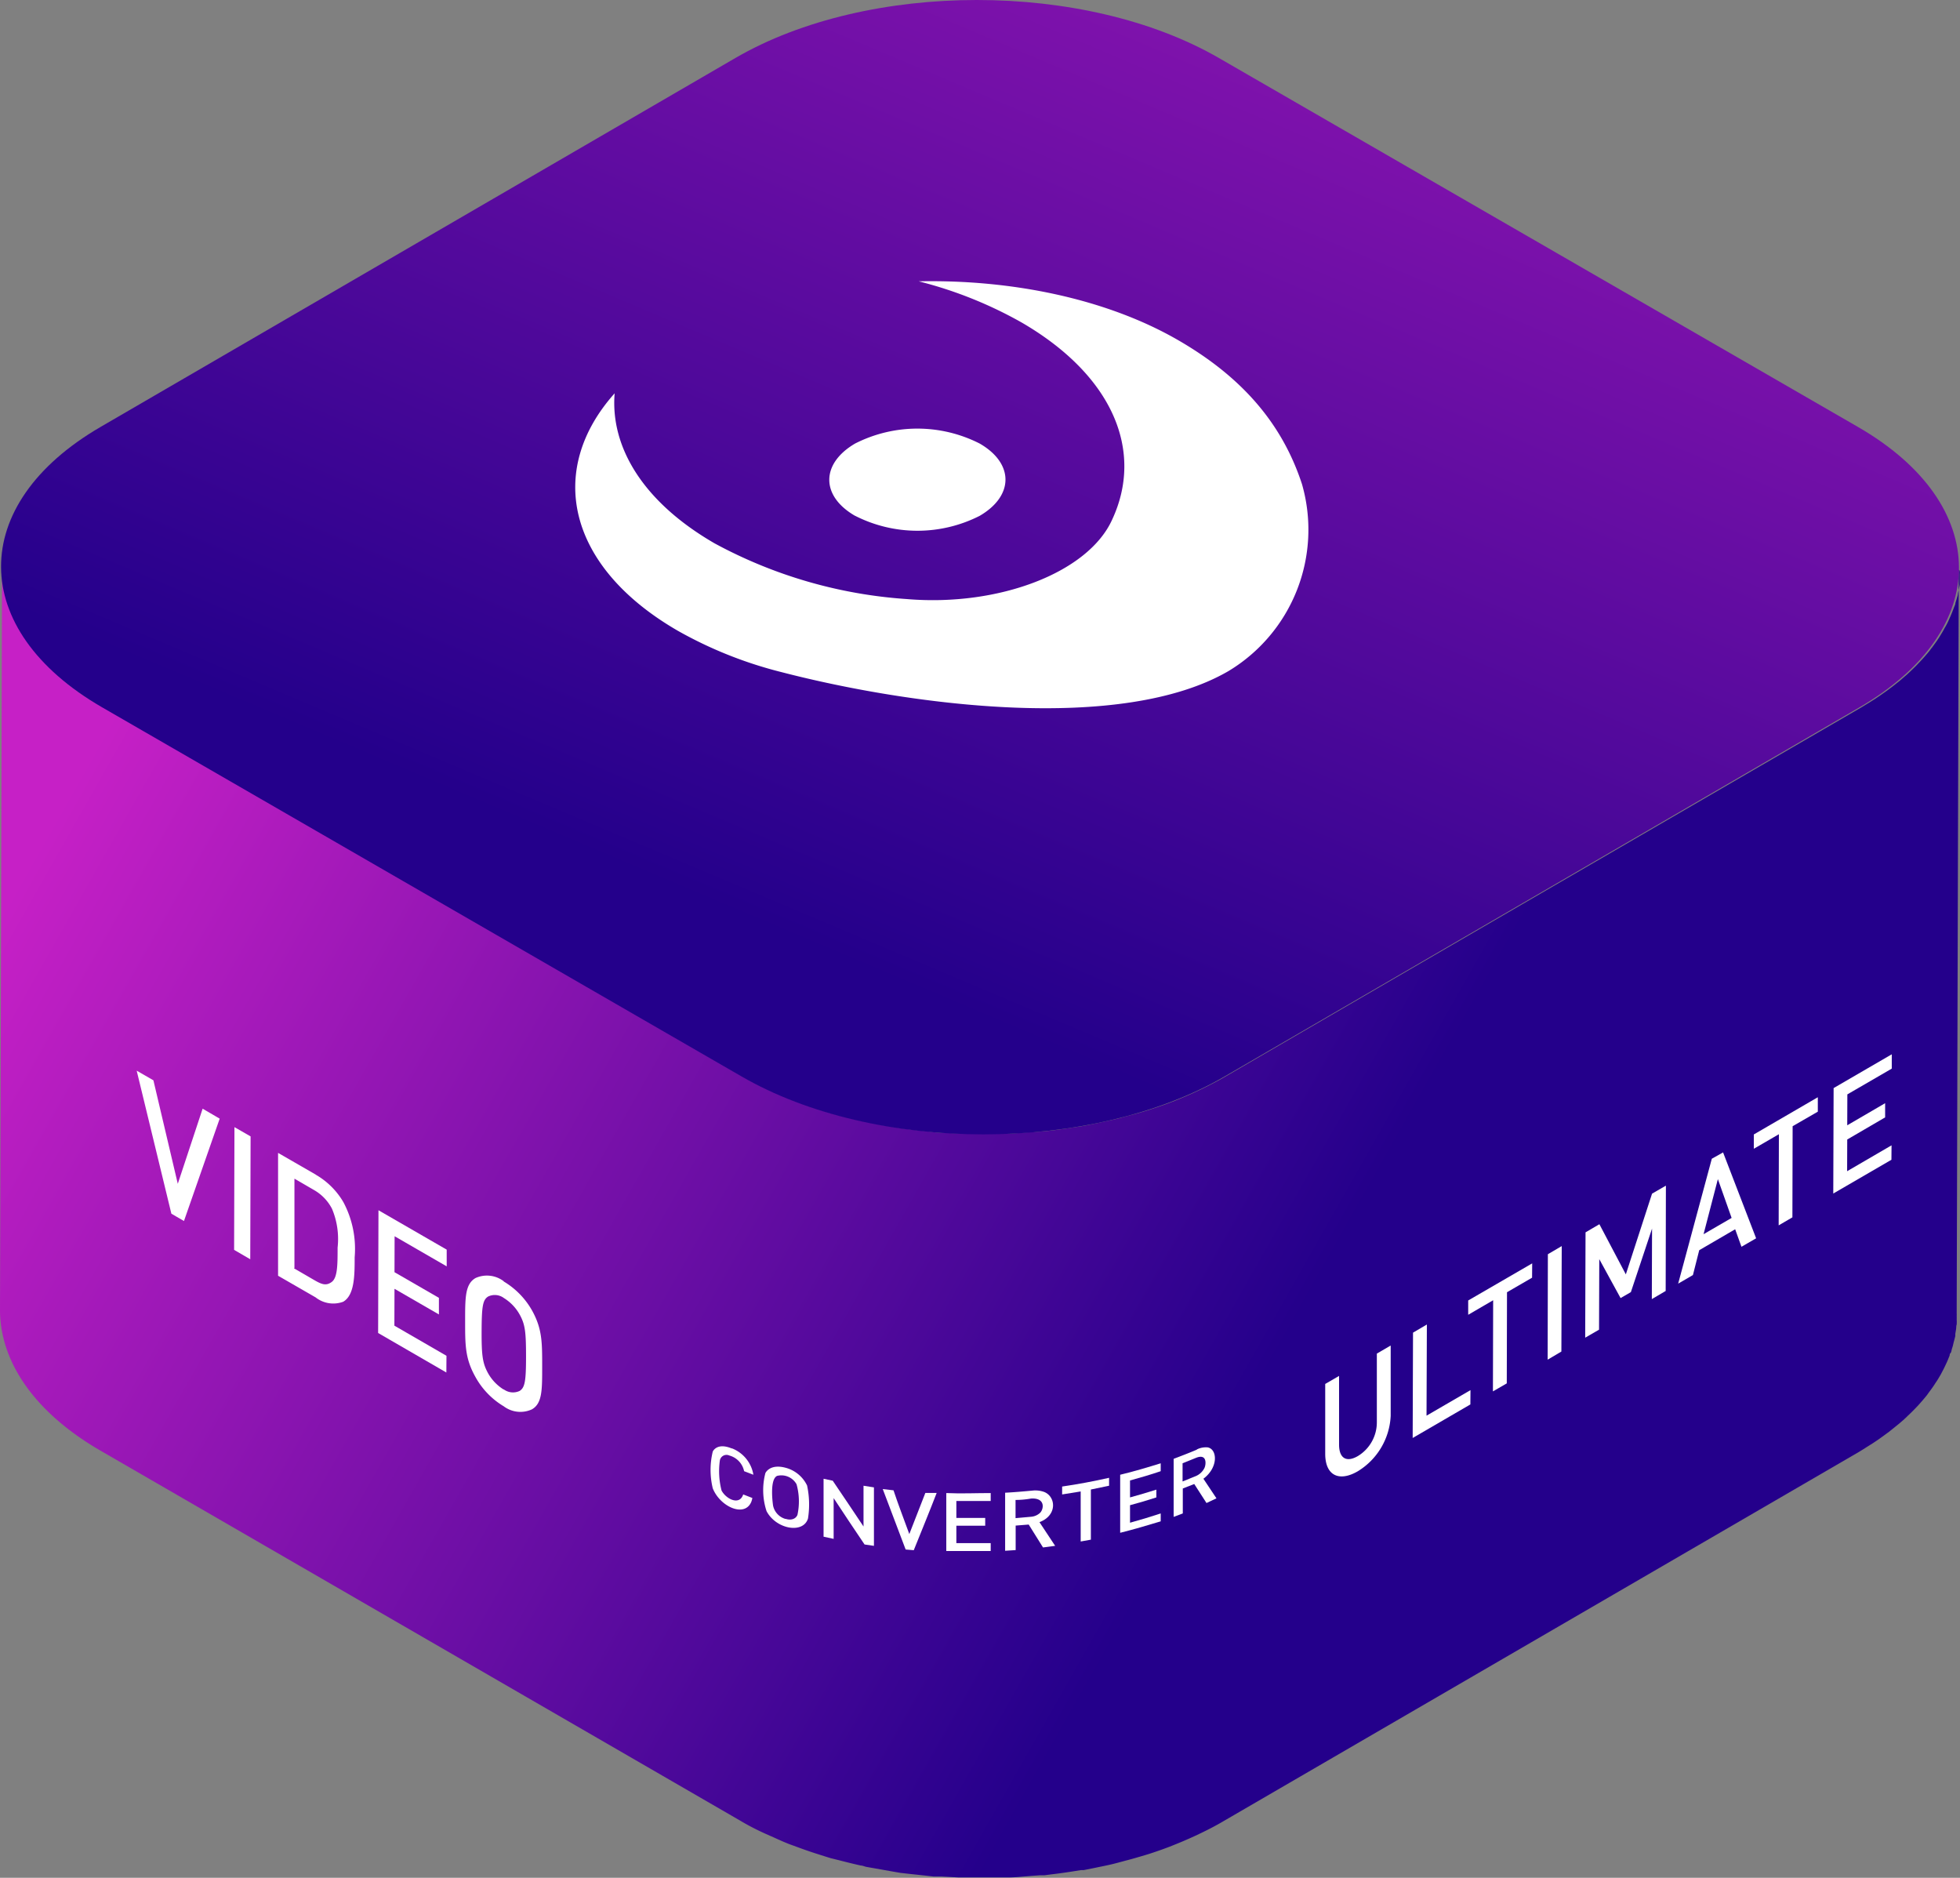 <svg id="图层_1" data-name="图层 1" xmlns="http://www.w3.org/2000/svg" xmlns:xlink="http://www.w3.org/1999/xlink" viewBox="0 0 171.21 164"><rect x="0" y="0" width="171.21" height="164" fill="#808080" stroke="none"/><defs><style>.cls-1{fill:url(#未命名的渐变_3179);}.cls-2{fill:url(#未命名的渐变_3179-2);}.cls-3{fill:#fff;}</style><linearGradient id="未命名的渐变_3179" x1="18.18" y1="47.76" x2="119.13" y2="104.97" gradientUnits="userSpaceOnUse"><stop offset="0" stop-color="#c620c6"/><stop offset="1" stop-color="#24008b"/></linearGradient><linearGradient id="未命名的渐变_3179-2" x1="131.23" y1="-58.42" x2="71.5" y2="82.91" xlink:href="#未命名的渐变_3179"/></defs><title>vcu</title><path class="cls-1" d="M171.19,50.14l0,.45c0,.13,0,.27,0,.4s-.05.29-.07.44l-.09.4c0,.14-.06.29-.1.44l-.12.39c0,.14-.09.29-.14.43l-.15.39c-.06.15-.12.3-.19.45s-.11.25-.17.38-.15.3-.24.45-.13.24-.2.36-.21.35-.32.53l-.21.32-.42.58a2.35,2.35,0,0,0-.19.25q-.36.45-.78.9l-.22.23c-.21.23-.44.45-.67.67l-.33.31-.43.37c-.13.12-.27.23-.41.34s-.31.25-.47.37l-.44.33-.51.36-.47.32-.55.35-.69.42L107.08,94c-.65.38-1.33.73-2,1.06l-.55.26c-.62.29-1.26.56-1.91.82l-.26.1c-.7.27-1.42.51-2.14.74-.51.16-1,.3-1.55.44s-.77.22-1.17.31-1.1.25-1.65.36c-.4.08-.8.17-1.2.24l-.51.08q-1,.16-2.07.3l-.6.07-1.21.1c-.67,0-1.34.1-2,.13l-1.29,0H85.29l-1.37,0-1.51-.08q-.69,0-1.38-.12l-1.49-.16-1.34-.19-1.58-.28-1.24-.25c-.63-.14-1.24-.29-1.86-.45l-1.19-.32-.62-.2c-.62-.19-1.22-.4-1.82-.62l-.52-.19c-.54-.21-1.06-.44-1.58-.67-.26-.11-.53-.22-.78-.34-.75-.36-1.49-.74-2.19-1.14L9,61.77a18.61,18.61,0,0,1-7.58-7.36,10.81,10.81,0,0,1-1.24-5L0,114.4c0,4.46,2.93,8.92,8.82,12.32L64.64,159q1,.6,2.19,1.14l.77.34c.44.2.88.4,1.34.58l.25.09.52.19c.59.22,1.2.43,1.81.62l.63.2.42.13.77.19c.61.16,1.23.31,1.85.45.17,0,.33.09.5.12l.74.13,1.58.28.64.11.7.08,1.49.16.71.08.67,0,1.52.08.76,0h3.06l.48,0c.67,0,1.35-.08,2-.13l.81-.06.39,0,.61-.08c.69-.08,1.38-.18,2.07-.29l.5-.08.24,0,1-.2c.56-.12,1.11-.22,1.66-.36s.78-.21,1.17-.31,1-.28,1.54-.44l.33-.1c.62-.2,1.22-.41,1.82-.64l.25-.1c.66-.26,1.29-.53,1.92-.82l.55-.26c.69-.33,1.36-.68,2-1.06l55.46-32.22.36-.22.33-.21.54-.34.48-.32.5-.36.45-.33.46-.37.42-.34.43-.37c.05-.06.12-.11.17-.16s.1-.1.15-.15c.24-.22.46-.44.68-.67l.22-.23c.27-.3.53-.6.77-.9,0,0,0,0,0,0l.15-.21c.15-.2.29-.39.42-.58s.14-.22.21-.32.23-.35.33-.53l.09-.15.11-.21c.08-.15.16-.3.23-.45l.18-.38c.07-.15.13-.3.19-.45a1.8,1.8,0,0,0,.08-.21c0-.06,0-.12.07-.18s.09-.29.14-.43.08-.26.11-.4.08-.29.11-.43l.06-.24c0-.05,0-.1,0-.16s.05-.3.07-.45,0-.26.05-.39a3.4,3.4,0,0,0,0-.45,2.28,2.28,0,0,0,0-.26,2.44,2.44,0,0,0,0-.27l.18-64.94C171.21,49.79,171.2,50,171.19,50.14Z"/><path class="cls-2" d="M162.3,37.29c11.71,6.76,11.76,17.72.14,24.48L107,94c-11.63,6.76-30.55,6.77-42.25,0L8.91,61.77C-2.8,55-2.85,44.05,8.78,37.29L64.23,5.07c11.63-6.76,30.55-6.76,42.25,0Z"/><path class="cls-3" d="M121.47,117.52l-1.2.7,0,6a3.44,3.44,0,0,1-1.66,2.95c-1,.58-1.64.19-1.64-1l0-6-1.21.7,0,6.1c0,1.91,1.22,2.47,2.84,1.53a6,6,0,0,0,2.88-4.85v-6.1"/><polyline class="cls-3" points="124.64 115.68 123.43 116.39 123.4 125.59 128.44 122.66 128.45 121.41 124.61 123.64 124.64 115.68"/><polyline class="cls-3" points="133.84 110.34 128.25 113.58 128.25 114.83 130.43 113.56 130.41 121.52 131.62 120.82 131.64 112.86 133.83 111.59 133.84 110.34"/><polyline class="cls-3" points="136.42 108.83 135.21 109.54 135.19 118.75 136.39 118.04 136.42 108.83"/><polyline class="cls-3" points="145.52 103.55 144.31 104.25 142.02 111.3 139.71 106.92 138.5 107.63 138.47 116.83 139.68 116.13 139.7 109.97 141.56 113.37 142.46 112.85 144.31 107.3 144.29 113.46 145.5 112.75 145.52 103.55"/><path class="cls-3" d="M148.81,107.79l1.25-4.81,1.2,3.39-2.45,1.42m1.72-7.15-1,.56-2.94,10.91,1.29-.75.55-2.17,3.14-1.83.55,1.53,1.28-.74-2.89-7.51"/><polyline class="cls-3" points="158.79 95.83 153.2 99.08 153.2 100.33 155.39 99.06 155.37 107.02 156.57 106.32 156.59 98.36 158.79 97.09 158.79 95.83"/><polyline class="cls-3" points="165.25 92.08 160.17 95.03 160.14 104.24 165.22 101.29 165.23 100.03 161.35 102.29 161.36 99.52 164.67 97.59 164.67 96.35 161.36 98.28 161.37 95.58 165.25 93.33 165.25 92.08"/><polyline class="cls-3" points="19.19 97.7 17.7 96.83 15.53 103.39 13.4 94.35 11.94 93.51 14.97 106 16.07 106.64 19.19 97.7"/><polyline class="cls-3" points="21.89 99.25 20.48 98.44 20.45 109.16 21.86 109.98 21.89 99.25"/><path class="cls-3" d="M25.72,110.74l0-7.8,1.72,1A4,4,0,0,1,29,105.57a6.8,6.8,0,0,1,.49,3.39c0,1.47,0,2.62-.51,3s-.91.2-1.58-.19l-1.72-1m1.89-8.19-3.28-1.89,0,10.73,3.28,1.89a2.49,2.49,0,0,0,2.41.38c1-.58,1-2.33,1-3.88A8.68,8.68,0,0,0,30,105a6.6,6.6,0,0,0-2.41-2.4"/><polyline class="cls-3" points="39.02 109.14 33.06 105.7 33.03 116.42 38.99 119.87 39 118.41 34.45 115.78 34.46 112.56 38.34 114.8 38.34 113.35 34.46 111.11 34.47 107.97 39.02 110.6 39.02 109.14"/><path class="cls-3" d="M44,121.36a3.94,3.94,0,0,1-1.39-1.47c-.45-.84-.55-1.49-.54-3.65s.1-2.7.56-3a1.33,1.33,0,0,1,1.39.13,3.94,3.94,0,0,1,1.39,1.47c.46.84.54,1.49.54,3.64s-.1,2.71-.56,3a1.36,1.36,0,0,1-1.39-.14m0-9.44a2.42,2.42,0,0,0-2.46-.28c-.92.53-.91,1.73-.91,3.79s0,3.24.89,4.83A6.79,6.79,0,0,0,44,122.82a2.41,2.41,0,0,0,2.46.27c.92-.52.9-1.73.9-3.79s0-3.24-.87-4.82A6.89,6.89,0,0,0,44,111.92"/><path class="cls-3" d="M74.7,45.05a12,12,0,0,0,10.88,0c3-1.75,3-4.58,0-6.31a12,12,0,0,0-10.89,0c-3,1.76-3,4.58,0,6.31"/><path class="cls-3" d="M113.73,42.28C112,37,108.5,32.93,102.9,29.7c-6.22-3.59-14.47-5.3-22.65-5.13a36.32,36.32,0,0,1,9,3.6c8,4.65,10.68,11.24,7.9,17.21C95.07,50,87.26,53,79.2,52.32a40.94,40.94,0,0,1-16.77-4.86c-6.22-3.59-9.13-8.38-8.74-13.11-6,6.72-4.15,15.15,5.52,20.74a36.34,36.34,0,0,0,9.05,3.61c11.34,2.94,29.69,5.35,39.05-.09a14.41,14.41,0,0,0,6.42-16.33"/><path class="cls-3" d="M63.91,126.5c-1.24-.51-1.61.19-1.65.28a6.81,6.81,0,0,0,0,3.2c.63,1.61,2.79,2.59,3.37,1.18a2,2,0,0,0,.09-.33l-.8-.31c-.32,1-1.5.4-1.89-.34a6.74,6.74,0,0,1-.15-2.62.59.59,0,0,1,.83-.44A1.8,1.8,0,0,1,65,128.49l.81.31a3,3,0,0,0-1.86-2.3"/><path class="cls-3" d="M68.61,132.66a1.54,1.54,0,0,1-1.08-1.16s-.35-2.27.35-2.6a1.52,1.52,0,0,1,1.7.73,5.57,5.57,0,0,1,.08,2.67c-.14.36-.56.5-1,.36m0-4.46c-1.4-.39-1.78.42-1.8.45a5.86,5.86,0,0,0,.1,3.33c.84,1.59,3.21,2,3.62.64a7.85,7.85,0,0,0-.08-2.88,2.9,2.9,0,0,0-1.84-1.54"/><path class="cls-3" d="M76.32,129.9l-.89-.14,0,3.56c-.81-1.21-1.89-2.83-2.69-4l-.8-.17c0,1.52,0,3.54,0,5.06l.88.19v-3.56c.8,1.22,1.88,2.84,2.7,4.05l.82.12V129.9"/><path class="cls-3" d="M81.83,130.39l-1,0-1.4,3.59c-.42-1.15-1-2.67-1.38-3.82l-.94-.11,2,5.28.71.06c.6-1.49,1.41-3.47,2-5"/><path class="cls-3" d="M86.54,130.4c-1.29,0-2.59.06-3.88,0v5.06c1.29,0,2.58,0,3.88,0v-.69c-1,0-2,0-3,0v-1.52c.84,0,1.68,0,2.52,0v-.68c-.84,0-1.68,0-2.52,0v-1.48c1,0,2,0,3,0v-.69"/><path class="cls-3" d="M88.71,132.56V131q.67,0,1.35-.12c1.26-.08,1.13.9.8,1.24a1.31,1.31,0,0,1-.8.35l-1.35.12m1.42-2.4c-.77.07-1.55.14-2.33.18l0,5.07.92-.06v-2.14l1.14-.09,1.25,2,1.06-.14-1.37-2.07c1.57-.59,1.44-2.21.43-2.63a2.28,2.28,0,0,0-1.09-.12"/><path class="cls-3" d="M96.87,129.07c-1.34.3-2.71.56-4.09.76v.69l1.62-.26v4.37l.89-.16v-4.38l1.59-.33v-.69"/><path class="cls-3" d="M101.39,127.8c-1.06.33-2.47.75-3.54,1v5.07c1.2-.3,2.39-.65,3.54-1v-.69c-.88.29-1.77.56-2.68.81v-1.53c.78-.21,1.54-.43,2.3-.68v-.68c-.76.24-1.52.47-2.3.68V129.3c.91-.25,1.8-.51,2.68-.81v-.69"/><path class="cls-3" d="M103.3,129.39V127.8l1.16-.47c1-.41.89.57.76.86a1.48,1.48,0,0,1-.77.73l-1.16.47m1.23-2.77c-.66.28-1.34.54-2,.79l0,5.07.8-.3V130l1-.39,1.07,1.66.87-.41-1.14-1.71c1.33-1,1.22-2.59.37-2.74a1.75,1.75,0,0,0-.92.17"/></svg>